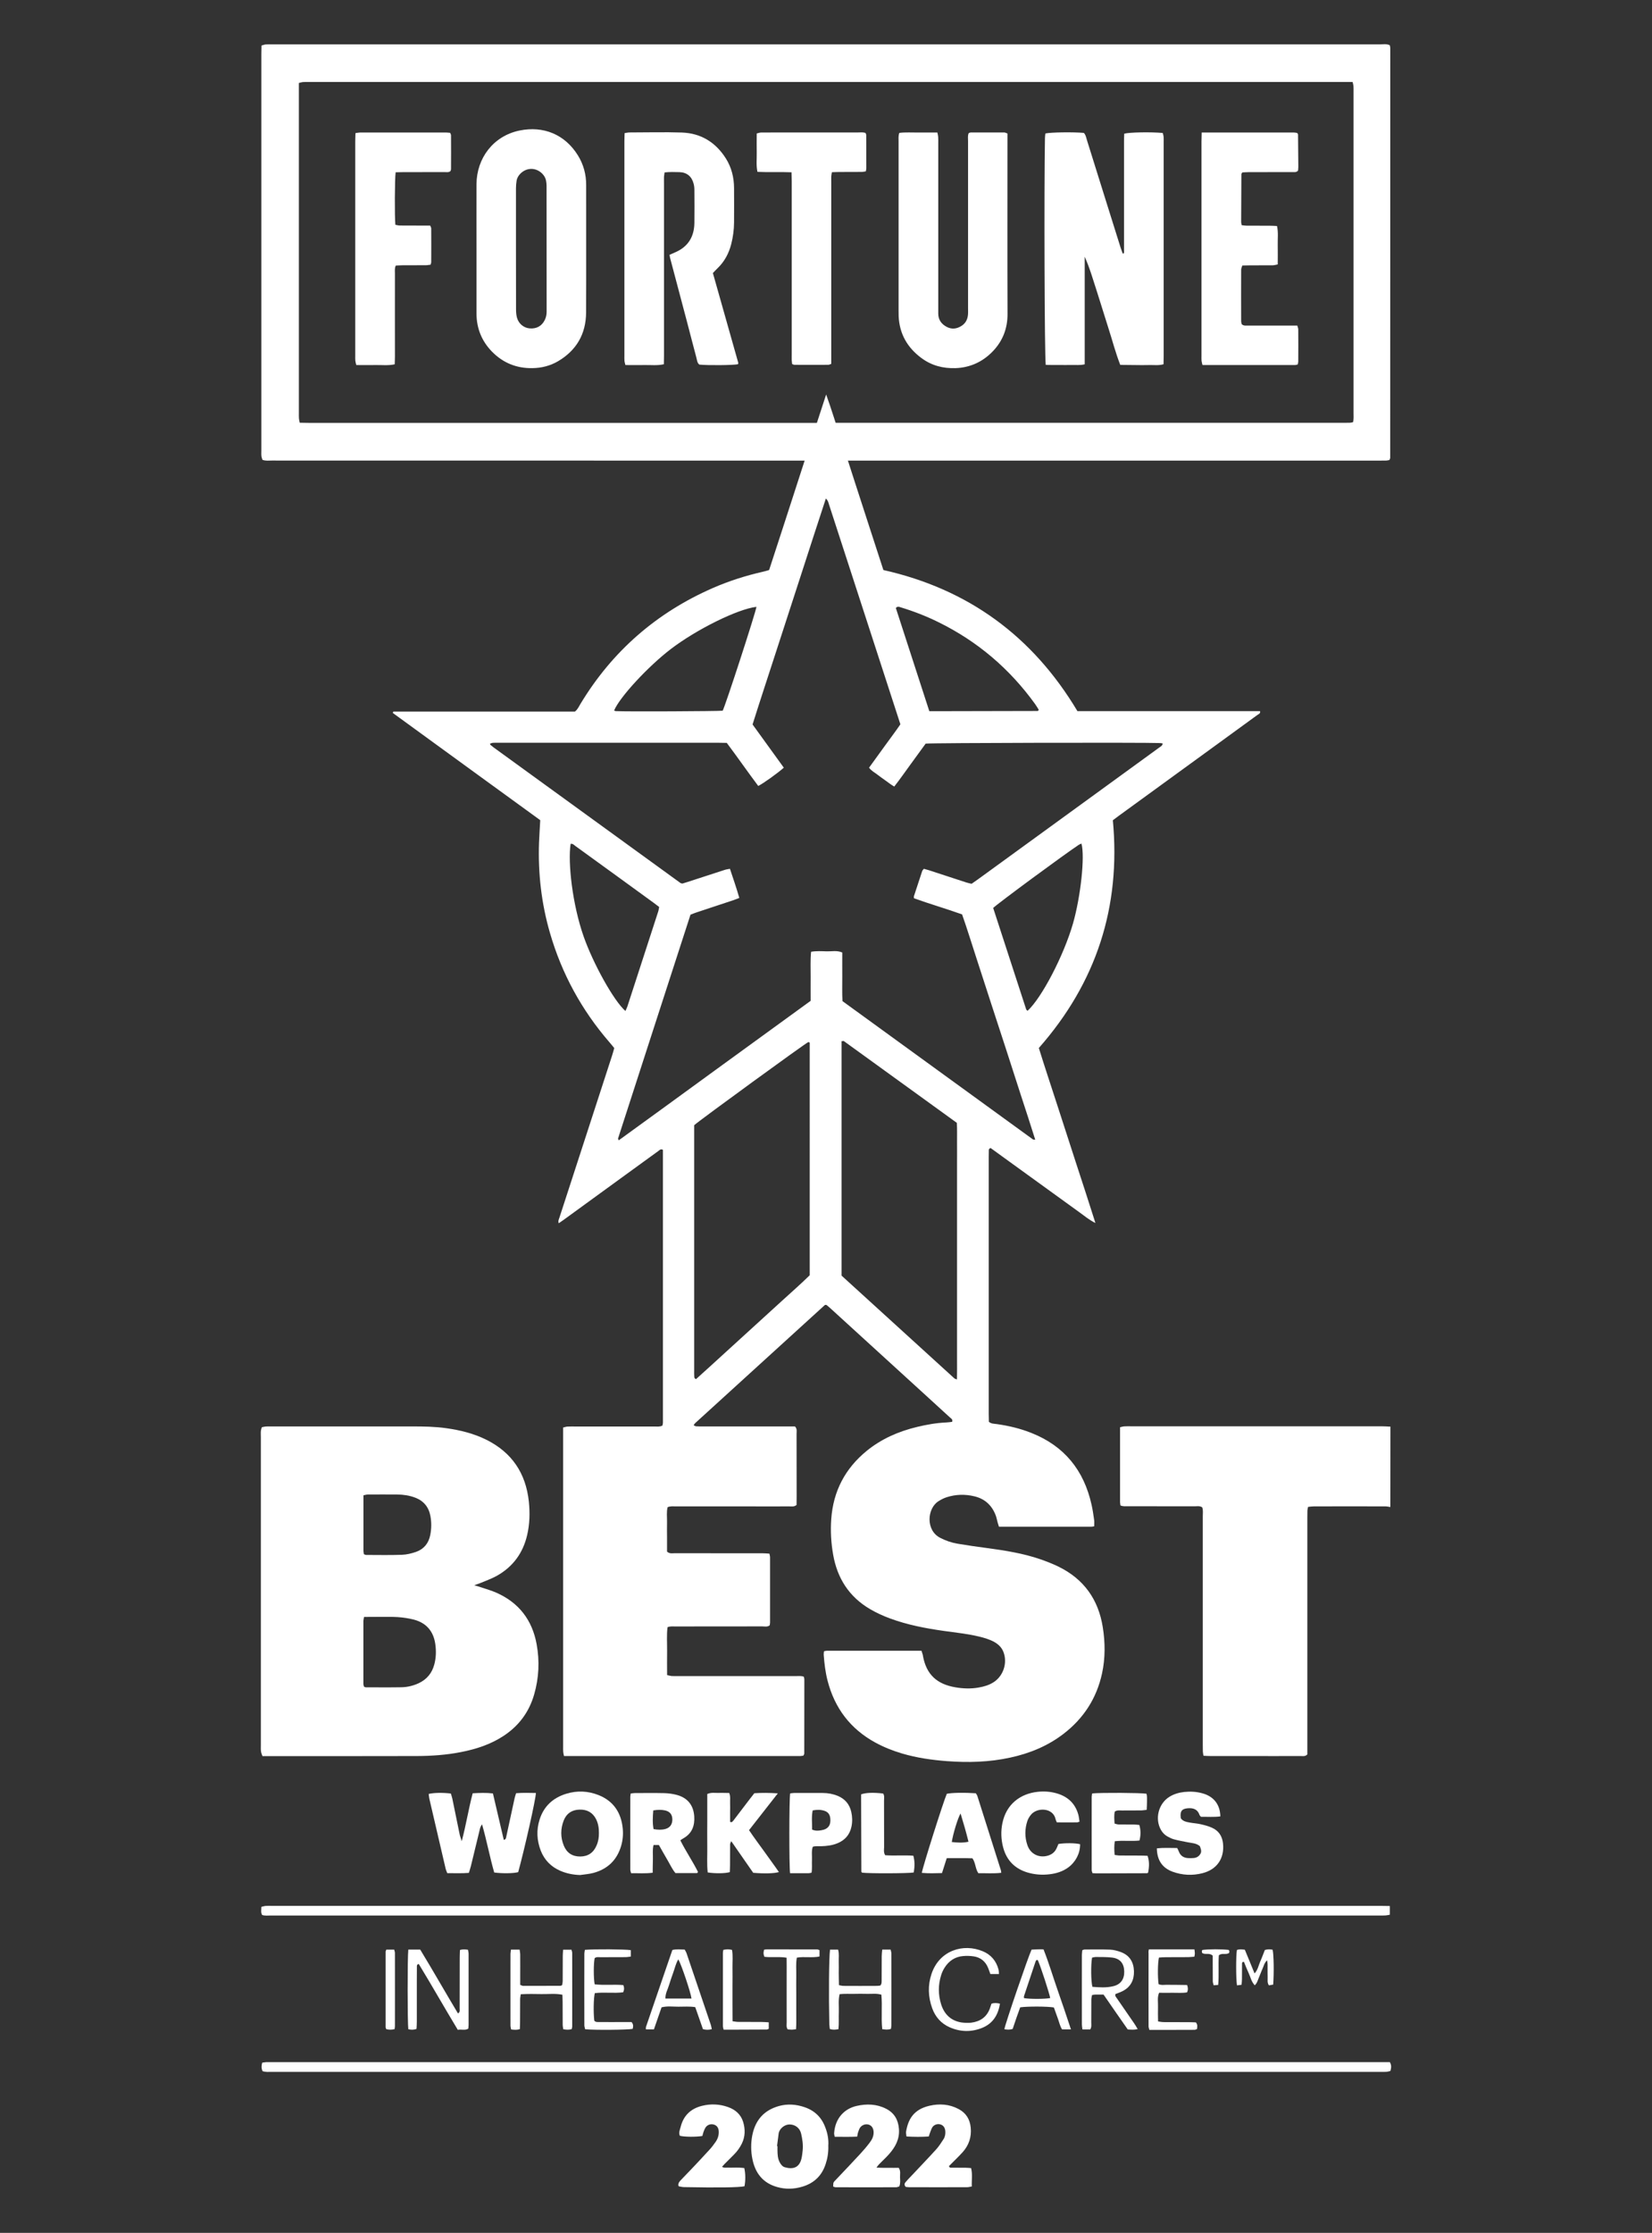 <?xml version="1.0" encoding="utf-8"?>
<!-- Generator: Adobe Illustrator 26.5.0, SVG Export Plug-In . SVG Version: 6.00 Build 0)  -->
<svg version="1.1" id="Layer_1" xmlns="http://www.w3.org/2000/svg" xmlns:xlink="http://www.w3.org/1999/xlink" x="0px" y="0px"
	 viewBox="0 0 229.44 310" style="enable-background:new 0 0 229.44 310;" xml:space="preserve">
<rect x="0" y="0" width="229.44" height="310" fill="#333333" stroke="none"/>
<style type="text/css">
	.st0{fill:#FFFFFF;}
</style>
<g>
	<g>
		<path class="st0" d="M193.1,209.23c-0.22-0.03-0.45-0.09-0.67-0.09c-3.32-0.01-6.65-0.01-9.97,0c-0.25,0-0.51,0.04-0.79,0.07
			c-0.04,0.2-0.08,0.35-0.09,0.51c-0.01,0.33-0.01,0.65-0.01,0.98c0,10.59,0,21.18,0,31.77c0,0.39,0,0.78,0,1.11
			c-0.3,0.3-0.61,0.22-0.89,0.22c-2.54,0.01-5.08,0-7.62,0c-1.63,0-3.26,0-4.89,0c-0.32,0-0.64-0.02-1.02-0.04
			c-0.04-0.22-0.08-0.4-0.09-0.59c-0.01-0.33-0.01-0.65-0.01-0.98c0-10.56,0-21.12,0-31.68c0-0.42,0.07-0.84-0.08-1.24
			c-0.35-0.23-0.72-0.14-1.07-0.14c-3.06-0.01-6.13,0-9.19-0.01c-0.35,0-0.72,0.05-1.09-0.11c-0.02-0.15-0.06-0.31-0.06-0.46
			c0-3.45,0-6.9,0-10.4c0.23-0.05,0.41-0.11,0.6-0.12c0.29-0.02,0.59-0.01,0.88-0.01c11.6,0,23.2,0,34.8,0
			c0.42,0,0.84,0.03,1.27,0.05C193.1,201.8,193.1,205.51,193.1,209.23z"/>
		<path class="st0" d="M149.64,98.73c8.48,0,16.91,0,25.36,0c0.08,0.35-0.2,0.41-0.35,0.52c-1.73,1.27-3.48,2.53-5.22,3.8
			c-4.69,3.41-9.38,6.82-14.07,10.23c-0.26,0.19-0.52,0.39-0.8,0.6c1.13,12.01-2.28,22.54-10.28,31.62
			c0.84,2.71,1.74,5.39,2.61,8.08c0.86,2.66,1.73,5.33,2.59,7.99c0.87,2.68,1.76,5.36,2.66,8.23c-0.94-0.47-1.57-1.03-2.25-1.51
			c-0.69-0.49-1.37-0.99-2.06-1.49c-0.69-0.5-1.37-0.99-2.06-1.49s-1.37-0.99-2.06-1.49c-0.69-0.5-1.37-1-2.06-1.49
			c-0.69-0.5-1.37-1-2.06-1.49c-0.68-0.49-1.36-0.99-2-1.45c-0.3,0.09-0.26,0.27-0.26,0.42c-0.01,0.26-0.01,0.52-0.01,0.78
			c0,11.9,0,23.79,0,35.69c0,0.39,0.01,0.78,0.02,1.12c0.36,0.29,0.73,0.26,1.08,0.31c1.65,0.23,3.26,0.61,4.82,1.23
			c4.58,1.81,7.3,5.19,8.36,9.96c0.16,0.7,0.26,1.41,0.36,2.12c0.04,0.28,0.01,0.57,0.01,0.88c-0.15,0.03-0.27,0.06-0.4,0.06
			c-4.27,0-8.53,0-12.83,0c-0.07-0.22-0.13-0.4-0.18-0.58c-0.09-0.31-0.14-0.64-0.25-0.94c-0.52-1.42-1.51-2.35-2.98-2.7
			c-1.29-0.31-2.59-0.28-3.86,0.13c-0.4,0.13-0.78,0.33-1.13,0.55c-1.59,1.01-1.8,4.05,0.25,5.09c0.76,0.39,1.56,0.67,2.4,0.81
			c1.35,0.23,2.7,0.42,4.06,0.6c2.52,0.34,5.03,0.73,7.44,1.56c0.86,0.3,1.71,0.63,2.53,1.03c3.51,1.72,5.53,4.55,6.14,8.4
			c0.34,2.14,0.36,4.28-0.1,6.41c-0.75,3.46-2.55,6.24-5.34,8.39c-2.21,1.7-4.73,2.73-7.43,3.31c-2.89,0.63-5.81,0.71-8.75,0.49
			c-2.12-0.16-4.21-0.46-6.25-1.06c-1.28-0.38-2.52-0.87-3.7-1.51c-3.49-1.9-5.68-4.8-6.66-8.63c-0.3-1.17-0.44-2.37-0.53-3.57
			c-0.01-0.15,0.02-0.31,0.04-0.49c0.17-0.03,0.29-0.07,0.41-0.07c4.37,0,8.73,0,13.13,0c0.07,0.21,0.13,0.39,0.18,0.56
			c0.02,0.06,0.02,0.13,0.03,0.19c0.48,2.59,1.97,3.9,4.51,4.33c1.06,0.18,2.14,0.22,3.21,0.03c0.75-0.13,1.46-0.33,2.1-0.75
			c1.37-0.89,1.94-2.71,1.34-4.22c-0.24-0.6-0.68-1.02-1.23-1.34c-0.66-0.37-1.38-0.58-2.11-0.76c-1.62-0.39-3.27-0.56-4.92-0.79
			c-2.55-0.36-5.07-0.84-7.5-1.74c-0.95-0.35-1.86-0.77-2.74-1.28c-2.92-1.71-4.57-4.29-5.14-7.58c-0.29-1.64-0.38-3.3-0.26-4.96
			c0.28-3.85,1.93-6.99,4.91-9.43c2.06-1.68,4.43-2.71,7-3.33c1.33-0.32,2.68-0.56,4.05-0.62c0.29-0.01,0.57-0.06,0.83-0.09
			c0.11-0.36-0.15-0.46-0.3-0.6c-1.05-0.97-2.11-1.94-3.17-2.9c-4.45-4.06-8.91-8.13-13.36-12.19c-0.21-0.2-0.44-0.38-0.62-0.53
			c-0.09-0.01-0.13-0.02-0.16-0.02c-0.03,0.01-0.06,0.02-0.09,0.04c-6,5.46-12,10.92-18,16.39c-0.07,0.06-0.11,0.15-0.21,0.28
			c0.13,0.06,0.23,0.14,0.34,0.15c0.29,0.02,0.59,0.02,0.88,0.02c3.91,0,7.82,0,11.73,0c0.39,0,0.78,0,1.13,0
			c0.34,0.36,0.21,0.73,0.22,1.08c0.01,2.87,0.01,5.74,0.01,8.6c0,0.42-0.01,0.84-0.01,1.22c-0.34,0.28-0.68,0.2-0.99,0.2
			c-1.99,0.01-3.98,0-5.96,0c-3.29,0-6.58,0-9.87,0c-0.35,0-0.71-0.05-1.09,0.11c-0.17,0.67-0.07,1.35-0.08,2.03
			c-0.02,0.72,0,1.43,0,2.15c0,0.68,0,1.36,0,1.99c0.37,0.33,0.75,0.22,1.09,0.22c3.06,0.01,6.13,0.01,9.19,0.01
			c1.01,0,2.02,0,3.03,0c0.29,0,0.57,0.03,0.91,0.05c0.03,0.19,0.09,0.34,0.09,0.49c0,3.03,0,6.06,0,9.09
			c0,0.13-0.04,0.26-0.06,0.38c-0.33,0.25-0.71,0.14-1.05,0.14c-4.01,0.01-8.02,0-12.03,0.01c-0.35,0-0.71-0.05-1.1,0.1
			c-0.14,1.1-0.05,2.2-0.06,3.3c-0.02,1.11,0,2.21,0,3.35c0.24,0.05,0.42,0.11,0.6,0.13c0.29,0.02,0.59,0.01,0.88,0.01
			c5.48,0,10.95,0,16.43,0c0.35,0,0.71-0.05,1.07,0.08c0.03,0.14,0.08,0.26,0.08,0.39c0,3.42,0,6.84-0.01,10.27
			c0,0.09-0.07,0.18-0.12,0.3c-0.15,0.02-0.3,0.06-0.46,0.06c-10.91,0-21.83,0-32.79,0c-0.05-0.24-0.1-0.42-0.11-0.6
			c-0.02-0.23-0.01-0.46-0.01-0.68c0-14.37,0-28.75,0-43.12c0-0.39,0-0.77,0-1.21c0.23-0.05,0.41-0.12,0.59-0.13
			c0.36-0.02,0.72-0.01,1.08-0.01c3.68,0,7.37,0,11.05,0c0.35,0,0.71,0.06,1.07-0.13c0.02-0.13,0.07-0.26,0.07-0.38
			c0-12.64,0-25.29,0-37.9c-0.32-0.18-0.48,0.05-0.65,0.17c-1.53,1.1-3.06,2.22-4.59,3.33c-2.85,2.07-5.69,4.14-8.54,6.21
			c-0.21,0.15-0.42,0.29-0.69,0.48c-0.12-0.32,0.02-0.55,0.09-0.77c0.92-2.85,1.85-5.7,2.78-8.55c1.51-4.65,3.02-9.29,4.53-13.94
			c0.11-0.34,0.2-0.68,0.31-1.06c-0.23-0.28-0.45-0.56-0.68-0.82c-3.85-4.45-6.61-9.5-8.25-15.16c-1.19-4.1-1.67-8.29-1.52-12.56
			c0.04-1.01,0.11-2.01,0.17-3.1c-3.39-2.47-6.82-4.96-10.24-7.44c-3.42-2.49-6.84-4.97-10.24-7.45c0.04-0.1,0.04-0.14,0.06-0.16
			c0.02-0.02,0.05-0.03,0.08-0.03c8.41,0,16.81,0,25.16,0c0.41-0.33,0.56-0.74,0.78-1.09C85.04,90.41,91.18,85.06,99,81.64
			c2.24-0.98,4.57-1.72,6.95-2.26c0.28-0.06,0.56-0.15,0.87-0.24c1.32-4.04,2.63-8.06,3.93-12.09c1.3-4.02,2.6-8.04,3.99-12.28
			c0.8,2.22,1.4,4.24,2.06,6.23c0.67,2.01,1.31,4.03,1.96,6.04c0.65,2.01,1.31,4.03,1.96,6.04c0.65,2.01,1.31,4.02,1.97,6.06
			C134.48,81.79,143.42,88.32,149.64,98.73z M108.86,106.58c-0.85,0.76-2.8,2.16-3.55,2.54c-1.47-1.96-2.88-3.99-4.37-5.98
			c-0.42-0.01-0.81-0.02-1.2-0.02c-10.17,0-20.33,0-30.5,0c-0.26,0-0.52-0.01-0.78,0.01c-0.14,0.01-0.27,0.08-0.41,0.12
			c0.04,0.1,0.04,0.14,0.06,0.16c0.15,0.12,0.3,0.25,0.46,0.37c8.65,6.28,17.3,12.55,25.95,18.82c0.02,0.02,0.06,0.02,0.09,0.03
			c0.03,0.01,0.06,0.01,0.16,0.04c0.19-0.06,0.44-0.13,0.69-0.21c1.73-0.56,3.46-1.13,5.2-1.69c0.21-0.07,0.43-0.09,0.72-0.15
			c0.45,1.36,0.91,2.67,1.3,4.04c-0.3,0.11-0.53,0.22-0.77,0.3c-1.73,0.57-3.46,1.14-5.19,1.72c-0.27,0.09-0.54,0.2-0.82,0.31
			c-3.36,10.38-6.72,20.72-10.06,31.07c-0.01,0.05,0.04,0.11,0.09,0.26c4.45-3.22,8.87-6.44,13.29-9.66
			c4.45-3.24,8.9-6.47,13.37-9.71c0-1.15-0.01-2.26,0-3.36c0.01-1.13-0.06-2.27,0.06-3.45c0.74-0.13,1.46-0.08,2.17-0.06
			c0.7,0.02,1.42-0.16,2.16,0.16c0,1.12-0.01,2.22,0,3.33c0.01,1.14-0.04,2.27,0.03,3.42c8.83,6.42,17.64,12.81,26.45,19.2
			c0.04,0.03,0.12,0.02,0.32,0.04c-0.66-2.12-1.34-4.17-2.01-6.23c-0.68-2.11-1.36-4.21-2.04-6.32c-0.67-2.08-1.35-4.15-2.03-6.22
			c-0.68-2.11-1.36-4.21-2.05-6.32c-0.68-2.07-1.31-4.15-2.03-6.19c-2.26-0.81-4.51-1.45-6.68-2.24c-0.01-0.13-0.03-0.2-0.02-0.25
			c0.38-1.18,0.77-2.35,1.16-3.53c0.04-0.11,0.15-0.2,0.23-0.31c0.24,0.07,0.46,0.12,0.68,0.19c1.73,0.56,3.46,1.13,5.2,1.7
			c0.24,0.08,0.5,0.13,0.75,0.19c0.32-0.22,0.61-0.42,0.9-0.63c6.54-4.75,13.07-9.5,19.61-14.25c1.85-1.34,3.69-2.68,5.53-4.02
			c0.19-0.14,0.45-0.24,0.51-0.58c-0.15-0.03-0.27-0.06-0.39-0.06c-2.27-0.09-31.64-0.03-32.54,0.08c-0.69,0.94-1.41,1.94-2.14,2.94
			c-0.73,1-1.43,2.01-2.22,3.02c-0.48-0.27-0.85-0.58-1.25-0.86c-0.37-0.27-0.75-0.52-1.11-0.81c-0.37-0.29-0.82-0.5-1.14-0.95
			c0.75-1.04,1.48-2.03,2.2-3.04c0.72-1,1.47-1.98,2.15-2.98c-0.11-0.34-0.2-0.62-0.29-0.9c-2.2-6.78-4.4-13.57-6.61-20.35
			c-1.01-3.1-2.02-6.19-3.02-9.29c-0.08-0.25-0.12-0.53-0.43-0.81c-1.17,3.56-2.29,7.02-3.41,10.48c-1.14,3.5-2.28,7-3.41,10.5
			c-1.12,3.47-2.27,6.92-3.36,10.39C105.96,102.58,107.39,104.55,108.86,106.58z M116.88,144.55c0,10.86,0,21.68,0,32.55
			c5.21,4.75,10.43,9.5,15.66,14.26c0.06,0.06,0.16,0.07,0.37,0.16c0.02-0.97,0.01-1.87,0.01-2.77c0-0.91,0-1.82,0-2.74
			s0-1.82,0-2.74s0-1.82,0-2.74s0-1.82,0-2.74s0-1.82,0-2.74s0-1.82,0-2.74s0-1.82,0-2.74s0-1.82,0-2.74s0-1.82,0-2.74
			c0-0.91,0-1.82,0-2.74s0.01-1.82,0-2.74c-0.01-0.91,0.03-1.82-0.03-2.72c-5.27-3.81-10.49-7.59-15.72-11.37
			C117.13,144.53,117.05,144.55,116.88,144.55z M112.46,144.76c-0.08-0.04-0.15-0.1-0.2-0.08c-0.41,0.16-15.2,10.93-15.85,11.54
			c0,0.29,0,0.64,0,1c0,11.04,0,22.09,0,33.13c0,0.23-0.01,0.46,0.01,0.68c0.01,0.15-0.03,0.33,0.25,0.44
			c1.3-1.16,2.61-2.37,3.93-3.57c1.33-1.21,2.65-2.41,3.97-3.62c1.32-1.21,2.65-2.41,3.97-3.62c1.32-1.21,2.67-2.38,3.92-3.61
			C112.46,166.24,112.46,155.5,112.46,144.76z M129.07,98.74c0.46,0,0.81,0,1.17,0c4.62-0.01,9.24-0.02,13.86-0.03
			c0.03,0,0.07-0.01,0.09-0.03c0.02-0.02,0.03-0.06,0.07-0.16c-0.15-0.23-0.31-0.5-0.49-0.76c-3.53-4.9-7.99-8.7-13.41-11.37
			c-1.7-0.84-3.45-1.52-5.26-2.07c-0.21-0.06-0.43-0.19-0.68,0.09C125.95,89.13,127.5,93.89,129.07,98.74z M86.86,140.36
			c0.09-0.21,0.2-0.4,0.27-0.61c1.43-4.39,2.86-8.78,4.28-13.18c0.07-0.21,0.09-0.43,0.14-0.65c-0.29-0.22-0.55-0.42-0.81-0.61
			c-1.68-1.23-3.37-2.45-5.05-3.67c-1.92-1.4-3.84-2.79-5.77-4.18c-0.2-0.14-0.37-0.37-0.67-0.3c-0.4,2.61,0.25,8.42,1.81,12.86
			C82.38,133.77,85.22,138.92,86.86,140.36z M105.06,84.25c-2.6,0.3-8.3,3.12-11.88,5.85c-3.17,2.42-7.14,6.71-7.89,8.55
			c0.09,0.03,0.17,0.08,0.25,0.08c1.32,0.08,14.18,0.02,14.83-0.06C100.74,98,104.91,85.19,105.06,84.25z M142.71,140.34
			c1.98-1.81,5.03-7.68,6.31-12.11c1.07-3.73,1.68-9.33,1.18-11.11c-0.12,0.05-0.24,0.09-0.34,0.15
			c-1.93,1.27-11.32,8.18-11.92,8.79c1.52,4.67,3.05,9.37,4.58,14.07C142.55,140.21,142.65,140.27,142.71,140.34z"/>
		<path class="st0" d="M65.86,220.09c0.41,0.12,0.69,0.19,0.96,0.29c0.71,0.24,1.43,0.44,2.11,0.74c3.13,1.38,4.99,3.8,5.6,7.15
			c0.43,2.34,0.32,4.68-0.34,6.97c-0.7,2.45-2.13,4.37-4.26,5.77c-1.8,1.18-3.8,1.83-5.9,2.24c-2.02,0.4-4.07,0.54-6.12,0.55
			c-6.84,0.02-13.69,0.01-20.53,0.01c-0.29,0-0.58,0-0.93,0c-0.08-0.24-0.18-0.44-0.2-0.65c-0.04-0.29-0.02-0.59-0.02-0.88
			c0-14.24,0-28.48,0-42.73c0-0.45-0.07-0.91,0.14-1.4c0.17-0.03,0.36-0.09,0.54-0.1c0.23-0.02,0.46-0.01,0.68-0.01
			c6.55,0,13.1,0,19.65,0c1.6,0,3.19,0.02,4.78,0.25c1.91,0.27,3.77,0.73,5.51,1.59c3.56,1.77,5.5,4.65,5.92,8.6
			c0.16,1.57,0.12,3.13-0.24,4.66c-0.58,2.48-1.97,4.38-4.19,5.63c-0.73,0.41-1.54,0.69-2.32,1.02
			C66.47,219.88,66.23,219.96,65.86,220.09z M50.56,224.49c-0.04,0.27-0.09,0.43-0.09,0.59c0,2.9,0,5.79,0,8.69
			c0,0.15,0.06,0.3,0.09,0.41c0.13,0.04,0.19,0.08,0.25,0.08c1.66,0,3.32,0.02,4.98-0.01c0.81-0.02,1.61-0.21,2.36-0.56
			c1.13-0.53,1.85-1.4,2.17-2.61c0.25-0.93,0.27-1.87,0.14-2.81c-0.25-1.8-1.26-2.97-3.02-3.42c-0.72-0.18-1.47-0.29-2.21-0.34
			c-0.94-0.06-1.89-0.02-2.83-0.03C51.82,224.49,51.24,224.49,50.56,224.49z M50.54,215.78c0.13,0.04,0.22,0.1,0.3,0.1
			c1.66,0,3.32,0.04,4.97-0.02c0.67-0.02,1.36-0.19,1.99-0.41c1.09-0.39,1.74-1.21,1.96-2.35c0.17-0.87,0.18-1.74,0.02-2.61
			c-0.23-1.26-0.94-2.12-2.13-2.57c-0.8-0.3-1.63-0.42-2.48-0.43c-1.36-0.01-2.73-0.01-4.09,0c-0.18,0-0.36,0.07-0.6,0.11
			c0,2.6,0,5.17,0,7.73C50.48,215.47,50.52,215.62,50.54,215.78z"/>
		<path class="st0" d="M65.12,260.02c-1.01,0.09-1.98,0.03-3,0.04c-0.08-0.22-0.18-0.42-0.23-0.63c-0.76-3.23-1.51-6.47-2.26-9.7
			c-0.05-0.22-0.06-0.45-0.09-0.67c0.69-0.17,1.9-0.19,3.07-0.06c0.07,0.22,0.16,0.46,0.21,0.7c0.34,1.66,0.68,3.32,1.02,4.98
			c0.05,0.25,0.15,0.48,0.29,0.94c0.62-2.34,0.95-4.51,1.52-6.65c0.95-0.05,1.85-0.09,2.81,0.02c0.51,2.17,1.01,4.31,1.51,6.45
			c0.32-0.06,0.31-0.28,0.35-0.47c0.39-1.78,0.77-3.56,1.16-5.35c0.05-0.22,0.13-0.43,0.2-0.66c0.94-0.08,1.84-0.04,2.75-0.03
			c-0.02,0.86-1.57,7.76-2.46,10.99c-0.64,0.18-2.21,0.2-3.33,0.05c-0.62-2.16-1.03-4.39-1.69-6.69c-0.25,0.33-0.29,0.6-0.35,0.86
			c-0.4,1.64-0.8,3.29-1.2,4.94C65.32,259.39,65.22,259.69,65.12,260.02z"/>
		<path class="st0" d="M80.57,260.32c-0.97-0.03-1.88-0.21-2.76-0.59c-1.29-0.56-2.2-1.5-2.71-2.8c-0.54-1.41-0.62-2.86-0.16-4.3
			c0.58-1.85,1.85-3.02,3.69-3.59c1.51-0.47,3.03-0.4,4.5,0.18c2.08,0.83,3.14,2.44,3.36,4.63c0.08,0.82,0.01,1.63-0.22,2.42
			c-0.58,1.98-1.89,3.23-3.86,3.76C81.81,260.19,81.18,260.23,80.57,260.32z M83.18,254.49c0.01-0.66-0.09-1.3-0.38-1.9
			c-0.47-0.94-1.25-1.38-2.3-1.35c-1.06,0.02-1.81,0.52-2.2,1.49c-0.46,1.17-0.47,2.36,0.01,3.52c0.41,1,1.19,1.51,2.29,1.5
			c1.07-0.01,1.84-0.53,2.26-1.55C83.1,255.66,83.19,255.08,83.18,254.49z"/>
		<path class="st0" d="M94.49,255.5c0.76,1.53,1.72,2.92,2.45,4.39c-0.05,0.08-0.06,0.11-0.08,0.13c-0.02,0.02-0.06,0.03-0.09,0.03
			c-0.98,0-1.95,0-2.96,0c-0.48-0.57-0.78-1.27-1.16-1.9c-0.38-0.64-0.74-1.3-1.14-2c-0.24,0-0.48,0-0.74,0
			c-0.17,0.67-0.07,1.33-0.09,1.97c-0.02,0.61-0.02,1.22-0.03,1.88c-1.03,0.14-2,0.05-3,0.07c-0.04-0.19-0.11-0.34-0.11-0.49
			c-0.01-3.39,0-6.78,0-10.16c0-0.12,0.04-0.25,0.06-0.42c0.21-0.02,0.4-0.06,0.58-0.06c1.37,0,2.74-0.02,4.1,0.01
			c0.58,0.02,1.17,0.1,1.73,0.25c1.49,0.41,2.3,1.42,2.41,2.96c0.09,1.3-0.3,2.38-1.5,3.06C94.8,255.28,94.67,255.38,94.49,255.5z
			 M90.73,251.35c-0.07,0.91-0.12,1.74,0.04,2.59c0.59,0.11,1.13,0.13,1.67-0.02c0.63-0.19,0.94-0.64,0.94-1.32
			c-0.01-0.68-0.33-1.09-1.01-1.25C91.86,251.24,91.34,251.25,90.73,251.35z"/>
		<path class="st0" d="M108.03,248.98c-1.41,1.8-2.69,3.43-4,5.11c0.69,1.03,1.41,1.99,2.11,2.96c0.67,0.95,1.37,1.88,2.04,2.86
			c-0.68,0.2-2.05,0.23-3.57,0.1c-0.98-1.41-1.97-2.84-3.05-4.39c-0.09,0.22-0.16,0.32-0.16,0.42c-0.01,0.98-0.01,1.95-0.01,2.93
			c0,0.32-0.02,0.64-0.03,0.95c-0.71,0.19-2.03,0.2-3.07,0.04c-0.13-1.18-0.04-2.38-0.06-3.57c-0.02-1.24,0-2.48,0-3.71
			c0-1.2,0-2.4,0-3.61c0.55-0.25,1.08-0.13,1.59-0.15c0.48-0.02,0.96,0.01,1.46,0.01c0.2,0.5,0.1,0.96,0.12,1.4
			c0.02,0.42,0,0.85,0,1.27c0,0.45,0,0.91,0,1.34c0.25,0.11,0.34-0.04,0.44-0.16c0.77-1.01,1.54-2.02,2.31-3.03
			c0.2-0.26,0.4-0.51,0.62-0.79C105.78,248.9,106.81,248.9,108.03,248.98z"/>
		<path class="st0" d="M146.78,253.01c-0.08-0.18-0.14-0.3-0.17-0.42c-0.32-1.63-2.58-1.71-3.44-0.62c-0.2,0.25-0.38,0.54-0.48,0.84
			c-0.37,1.11-0.38,2.25,0,3.36c0.41,1.22,1.59,1.81,2.81,1.47c0.57-0.16,0.99-0.48,1.24-1.02c0.1-0.21,0.18-0.42,0.26-0.61
			c0.93-0.15,2.3-0.14,3.01,0.03c0.02,1.26-0.61,2.47-1.66,3.24c-0.76,0.55-1.63,0.82-2.54,0.93c-1.04,0.13-2.08,0.06-3.1-0.24
			c-1.76-0.53-2.9-1.68-3.38-3.46c-0.3-1.12-0.34-2.27-0.11-3.39c0.54-2.66,2.51-4.09,4.88-4.35c0.88-0.1,1.76-0.04,2.62,0.2
			c1.56,0.44,2.62,1.4,3.05,2.99c0.08,0.31,0.11,0.63,0.16,0.95c-0.16,0.05-0.25,0.1-0.34,0.1
			C148.68,253.02,147.77,253.01,146.78,253.01z"/>
		<path class="st0" d="M131.49,257.98c-0.23,0.73-0.43,1.37-0.66,2.07c-0.94,0.02-1.87,0.06-2.8-0.03
			c0.09-0.74,3.01-9.95,3.47-10.98c0.72-0.15,2.41-0.18,4.03-0.07c0.06,0.1,0.16,0.23,0.21,0.37c1.09,3.44,2.18,6.88,3.27,10.32
			c0.03,0.09,0.03,0.19,0.05,0.35c-1.07,0.13-2.13,0.04-3.18,0.06c-0.43-0.63-0.37-1.42-0.82-2.07
			C133.94,257.96,132.77,257.98,131.49,257.98z M133.41,251.78c-0.37,0.58-1.06,2.86-1.22,3.96c0.76,0.08,1.5,0.14,2.32-0.04
			C134.18,254.35,133.81,253.09,133.41,251.78z"/>
		<path class="st0" d="M160.67,256.62c0.95-0.11,1.86-0.05,2.82-0.05c0.08,0.16,0.18,0.32,0.24,0.5c0.23,0.59,0.67,0.86,1.27,0.9
			c0.26,0.02,0.52,0.01,0.78-0.01c0.38-0.03,0.69-0.2,0.9-0.52c0.2-0.29,0.19-0.54-0.03-1.12c-0.48-0.43-1.11-0.43-1.71-0.55
			c-0.64-0.13-1.28-0.24-1.9-0.41c-0.31-0.08-0.6-0.24-0.89-0.39c-0.38-0.21-0.67-0.51-0.89-0.88c-0.91-1.57-0.37-3.69,1.17-4.64
			c0.62-0.38,1.31-0.58,2.03-0.66c0.85-0.09,1.69-0.05,2.52,0.18c1.58,0.42,2.48,1.56,2.51,3.21c-0.9,0.12-1.8,0.04-2.69,0.06
			c-0.09-0.11-0.17-0.17-0.2-0.26c-0.27-0.79-0.87-0.99-1.62-0.93c-0.86,0.07-1.12,0.44-0.98,1.39c0.3,0.44,0.8,0.51,1.27,0.6
			c0.48,0.09,0.97,0.11,1.45,0.22c0.54,0.12,1.08,0.26,1.58,0.48c0.94,0.41,1.45,1.16,1.56,2.19c0.22,2.08-0.84,3.63-2.87,4.14
			c-1.39,0.35-2.78,0.28-4.13-0.21C161.42,259.33,160.7,258.26,160.67,256.62z"/>
		<path class="st0" d="M151.69,248.99c1.25-0.12,6.75-0.09,7.54,0.04c0.11,0.36,0.06,0.75,0.07,1.13c0,0.35-0.02,0.7-0.04,1.11
			c-0.27,0.03-0.49,0.07-0.71,0.08c-0.91,0.01-1.82,0-2.74,0.01c-0.32,0-0.65-0.07-0.98,0.15c-0.12,0.53-0.07,1.07-0.03,1.67
			c0.19,0.04,0.37,0.12,0.55,0.12c0.72,0.01,1.43,0,2.15,0.01c0.25,0,0.51,0.04,0.74,0.06c0.21,0.77,0.21,1.38,0.02,2.16
			c-1.11,0.13-2.25-0.04-3.43,0.1c-0.1,0.64-0.08,1.24-0.02,1.9c0.26,0.03,0.48,0.08,0.7,0.08c0.98,0.01,1.96,0,2.93,0.01
			c0.32,0,0.64,0.02,0.94,0.03c0.24,0.67,0.26,1.41,0.08,2.33c-0.02,0.02-0.05,0.04-0.07,0.06c-0.03,0.01-0.06,0.03-0.09,0.03
			c-2.35,0.01-4.69,0.02-7.04,0.02c-0.16,0-0.32-0.02-0.53-0.03c-0.04-0.15-0.11-0.3-0.11-0.45c-0.01-3.39,0-6.78,0-10.17
			C151.63,249.29,151.67,249.17,151.69,248.99z"/>
		<path class="st0" d="M109.73,260.07c-0.14-1.07-0.13-10.25,0.01-11.08c0.17-0.02,0.35-0.06,0.54-0.06c1.33,0,2.67,0,4,0
			c0.72,0,1.42,0.13,2.09,0.41c1,0.42,1.62,1.16,1.86,2.22c0.15,0.68,0.17,1.35,0.03,2.03c-0.24,1.15-0.93,1.92-2,2.34
			c-0.7,0.28-1.45,0.37-2.2,0.39c-0.39,0.01-0.78-0.05-1.18,0.08c-0.2,0.61-0.08,1.23-0.11,1.84c-0.03,0.58,0.05,1.16-0.06,1.76
			c-0.16,0.03-0.29,0.07-0.41,0.07C111.46,260.07,110.62,260.07,109.73,260.07z M112.79,254.01c0.48,0.21,0.87,0.16,1.25,0.1
			c0.98-0.15,1.39-0.71,1.27-1.7c-0.06-0.5-0.31-0.84-0.79-1c-0.53-0.18-1.07-0.17-1.65-0.06
			C112.69,252.24,112.8,253.1,112.79,254.01z"/>
		<path class="st0" d="M122.94,257.57c1.28,0.1,2.61-0.03,3.91,0.07c0.2,0.75,0.21,1.46,0.05,2.33c-0.77,0.13-6.24,0.15-7.17,0.02
			c-0.03-0.02-0.05-0.04-0.07-0.07c-0.02-0.03-0.03-0.06-0.03-0.09c-0.01-3.29-0.02-6.57-0.03-9.86c0-0.29,0-0.58,0-0.85
			c0.63-0.24,1.68-0.27,3.05-0.12c0.22,0.3,0.13,0.67,0.13,1.01c0.01,2.15,0,4.3,0.01,6.45C122.78,256.8,122.7,257.17,122.94,257.57
			z"/>
		<path class="st0" d="M56.71,270.67c0.56,0,1.08,0,1.65,0c1.78,2.92,3.47,5.91,5.25,8.87c0.33-0.23,0.23-0.47,0.23-0.68
			c0.01-2.35,0-4.69,0.01-7.04c0-0.35,0.02-0.71,0.03-1.09c0.38-0.12,0.72-0.1,1.12-0.03c0.03,0.21,0.08,0.39,0.08,0.58
			c0,3.29,0,6.58,0,9.87c0,0.16-0.03,0.32-0.04,0.5c-0.46,0.28-0.95,0.06-1.46,0.16c-1.85-3.06-3.59-6.14-5.42-9.14
			c-0.29,0.07-0.26,0.25-0.26,0.4c-0.01,0.65-0.01,1.3-0.01,1.95c0,1.89,0,3.78,0,5.67c0,0.32-0.02,0.64-0.04,0.99
			c-0.41,0.16-0.78,0.13-1.14,0.05C56.59,280.91,56.58,271.72,56.71,270.67z"/>
		<path class="st0" d="M153.27,276.92c-0.46,0-0.81,0-1.17,0c-0.13,0-0.25,0.03-0.43,0.06c-0.04,0.23-0.1,0.44-0.1,0.66
			c-0.01,1.04,0,2.09-0.01,3.13c0,0.32,0.07,0.65-0.14,0.99c-0.33,0-0.68,0-1.08,0c-0.03-0.24-0.08-0.46-0.08-0.67
			c-0.01-3.23,0-6.45,0-9.68c0-0.22,0.04-0.44,0.06-0.66c0.15-0.04,0.24-0.09,0.33-0.09c1.17,0,2.35-0.03,3.52,0.02
			c0.51,0.02,1.03,0.16,1.51,0.34c1.21,0.45,1.77,1.39,1.81,2.64c0.04,1.24-0.46,2.22-1.6,2.79c-0.32,0.16-0.65,0.27-0.96,0.39
			c-0.11,0.26,0.06,0.4,0.16,0.55c0.81,1.18,1.63,2.36,2.44,3.54c0.16,0.23,0.3,0.48,0.48,0.78c-0.49,0.12-0.91,0.08-1.38,0.05
			C155.51,280.17,154.41,278.57,153.27,276.92z M151.72,275.84c0.95,0.08,1.92,0.15,2.88-0.08c1.04-0.24,1.57-0.97,1.54-2.07
			c-0.03-1.1-0.58-1.78-1.69-1.91c-0.74-0.09-1.49-0.07-2.24-0.08c-0.18,0-0.37,0.06-0.54,0.09
			C151.49,272.78,151.52,275.12,151.72,275.84z"/>
		<path class="st0" d="M115.28,270.68c0.39,0,0.74,0,1.12,0c0.17,0.57,0.07,1.13,0.09,1.67c0.02,0.52,0,1.04,0,1.56
			c0,0.55,0.02,1.1,0.03,1.7c0.24,0.04,0.42,0.1,0.6,0.1c1.56,0.01,3.13,0.01,4.69,0c0.16,0,0.32-0.03,0.46-0.05
			c0.23-0.27,0.17-0.58,0.18-0.87c0.01-1.08,0-2.15,0.01-3.23c0-0.28,0.04-0.57,0.07-0.89c0.41,0,0.76,0,1.16,0
			c0.04,0.19,0.11,0.37,0.11,0.55c0.01,3.32,0.01,6.65,0,9.97c0,0.16-0.04,0.32-0.06,0.49c-0.4,0.15-0.77,0.1-1.21,0.04
			c-0.17-1.61,0.03-3.2-0.12-4.79c-0.69-0.2-1.34-0.09-1.98-0.11c-0.62-0.02-1.24-0.01-1.86,0c-0.65,0.01-1.29-0.03-1.96,0.04
			c-0.21,0.86-0.08,1.67-0.11,2.48c-0.03,0.77,0.03,1.55-0.05,2.38c-0.42,0.08-0.79,0.11-1.2-0.02c-0.02-0.23-0.06-0.45-0.07-0.67
			C115.09,277.06,115.13,271.68,115.28,270.68z"/>
		<path class="st0" d="M70.96,270.68c0.46,0,0.81,0,1.21,0c0.03,0.25,0.08,0.47,0.08,0.69c0.01,1.07,0,2.15,0,3.22
			c0,0.32,0,0.64,0,0.98c0.17,0.06,0.29,0.14,0.41,0.14c1.72,0,3.45,0,5.17-0.01c0.06,0,0.12-0.04,0.24-0.09
			c0.03-0.18,0.08-0.4,0.08-0.61c0.01-1.14,0-2.28,0.01-3.42c0-0.29,0.03-0.57,0.05-0.89c0.41,0,0.76,0,1.16,0
			c0.03,0.14,0.1,0.29,0.1,0.44c0.01,3.42,0,6.83,0,10.25c0,0.09-0.04,0.19-0.07,0.34c-0.37,0.1-0.74,0.09-1.17,0.01
			c-0.03-0.22-0.08-0.43-0.08-0.65c-0.01-1.04,0-2.08-0.01-3.12c0-0.32-0.02-0.64-0.03-1.02c-0.99-0.2-1.96-0.07-2.92-0.09
			c-0.94-0.02-1.88-0.03-2.86,0.02c-0.04,0.28-0.09,0.49-0.09,0.71c-0.01,1.04,0,2.08-0.01,3.12c0,0.32-0.02,0.64-0.03,1.01
			c-0.4,0.14-0.78,0.1-1.21,0.05c-0.03-0.18-0.09-0.36-0.09-0.55c-0.01-3.32,0-6.64,0-9.96C70.91,271.08,70.94,270.92,70.96,270.68z
			"/>
		<path class="st0" d="M148.74,281.75c-0.48,0-0.83,0-1.23,0c-0.3-0.45-0.4-1-0.59-1.51c-0.19-0.52-0.37-1.04-0.55-1.53
			c-0.79-0.16-3.71-0.17-4.68-0.02c-0.17,0.48-0.36,1-0.54,1.51c-0.17,0.49-0.33,0.99-0.5,1.48c-0.39,0.15-0.77,0.11-1.16,0.05
			c0.13-0.77,3.31-10.07,3.78-11.05c0.25-0.01,0.54-0.04,0.83-0.04c0.26-0.01,0.52,0,0.83,0c0.73,1.84,1.28,3.7,1.92,5.54
			C147.49,277.99,148.09,279.81,148.74,281.75z M145.86,277.4c-0.11-0.64-1.3-4.32-1.71-5.24c-0.01-0.03-0.1-0.03-0.18-0.05
			c-0.05,0.07-0.12,0.14-0.15,0.23c-0.54,1.59-1.07,3.19-1.6,4.79c-0.03,0.09,0,0.19,0,0.28
			C143.01,277.55,145.13,277.55,145.86,277.4z"/>
		<path class="st0" d="M91.88,278.69c-0.36,1.03-0.71,2.04-1.06,3.06c-0.4,0-0.75,0-1.11,0c0-0.13-0.02-0.24,0-0.32
			c1.22-3.57,2.44-7.13,3.67-10.7c0.58-0.15,1.13-0.07,1.71-0.06c0.09,0.17,0.2,0.33,0.26,0.5c1.13,3.32,2.26,6.65,3.38,9.97
			c0.06,0.18,0.08,0.37,0.13,0.58c-0.42,0.11-0.8,0.11-1.23,0c-0.35-1-0.7-2.01-1.07-3.06c-0.79-0.12-1.57-0.06-2.34-0.06
			C93.43,278.6,92.65,278.49,91.88,278.69z M96.04,277.47c-0.09-0.8-1.4-4.71-1.83-5.44c-0.36,0.58-0.48,1.22-0.7,1.82
			c-0.21,0.58-0.41,1.16-0.59,1.75c-0.18,0.61-0.53,1.17-0.5,1.87C93.65,277.47,94.84,277.47,96.04,277.47z"/>
		<path class="st0" d="M138.74,274.07c-0.46,0-0.81,0-1.19,0c-0.11-0.3-0.2-0.57-0.31-0.84c-0.37-0.93-1.06-1.48-2.03-1.62
			c-0.48-0.07-0.98-0.08-1.46-0.04c-1.11,0.1-1.96,0.67-2.55,1.6c-0.21,0.33-0.38,0.69-0.49,1.06c-0.42,1.34-0.42,2.7,0,4.04
			c0.52,1.67,1.76,2.56,3.5,2.57c0.23,0,0.46,0.01,0.68-0.02c1.22-0.16,2.13-0.75,2.58-1.95c0.08-0.21,0.14-0.43,0.23-0.68
			c0.37-0.14,0.74-0.11,1.18-0.01c-0.25,1.59-1,2.77-2.49,3.37c-1.49,0.59-3,0.56-4.47-0.08c-1.2-0.52-2.01-1.44-2.45-2.65
			c-0.57-1.58-0.63-3.19-0.09-4.79c1.09-3.24,4.4-4.27,7.13-3.12c1.12,0.47,1.84,1.32,2.16,2.49
			C138.73,273.58,138.72,273.78,138.74,274.07z"/>
		<path class="st0" d="M81.23,270.71c1.23-0.12,5.59-0.09,6.38,0.04c0,0.27,0,0.54,0,0.89c-0.26,0.03-0.51,0.08-0.76,0.08
			c-1.14,0.01-2.28,0-3.42,0.01c-0.28,0-0.59-0.07-0.84,0.13c-0.16,0.77-0.16,2.75,0,3.63c1.3,0.16,2.63-0.01,3.98,0.11
			c0.14,0.34,0.14,0.64-0.02,1c-1.31,0.17-2.64-0.05-3.94,0.12c-0.17,0.72-0.21,2.65-0.07,3.82c0.2,0.24,0.47,0.18,0.72,0.19
			c1.14,0.01,2.28,0,3.42,0c0.36,0,0.71,0,1.03,0c0.3,0.34,0.23,0.65,0.16,0.95c-0.73,0.14-5.31,0.18-6.6,0.05
			c-0.03-0.16-0.11-0.35-0.11-0.53c-0.01-3.32-0.01-6.65,0-9.97C81.16,271.07,81.2,270.91,81.23,270.71z"/>
		<path class="st0" d="M159.56,270.64c2.16,0,4.24,0,6.33,0c0.03,0.26,0.06,0.42,0.06,0.58c0,0.13-0.04,0.25-0.07,0.44
			c-0.3,0.02-0.58,0.05-0.86,0.06c-1.04,0.01-2.09,0-3.13,0.01c-0.32,0-0.63,0.03-0.93,0.05c-0.17,0.78-0.19,2.63-0.05,3.69
			c0.42,0.19,0.88,0.07,1.32,0.09c0.42,0.02,0.85,0,1.27,0.01c0.45,0,0.9,0.01,1.37,0.02c0.14,0.37,0.15,0.67,0,1.02
			c-0.63,0.12-1.28,0.05-1.93,0.06c-0.65,0.01-1.3,0-1.96,0c-0.28,0.68-0.12,1.33-0.15,1.97c-0.02,0.65,0,1.3,0.01,2.01
			c0.3,0.04,0.55,0.09,0.8,0.09c1.17,0.01,2.35,0,3.52,0.01c0.32,0,0.65,0.02,0.93,0.03c0.27,0.31,0.19,0.6,0.16,0.92
			c-0.11,0.04-0.23,0.11-0.34,0.11c-1.24,0.01-2.48,0.01-3.71,0.01c-0.84,0-1.69,0-2.57,0c-0.05-0.19-0.11-0.34-0.11-0.49
			c-0.01-3.39,0-6.78,0-10.17C159.49,271,159.52,270.88,159.56,270.64z"/>
		<path class="st0" d="M109.25,271.8c-1.11-0.18-2.12,0-3.09-0.13c-0.15-0.47-0.15-0.47-0.04-0.98c0.11-0.02,0.23-0.05,0.36-0.05
			c2.34,0,4.69,0,7.03,0.01c0.09,0,0.18,0.06,0.31,0.1c0,0.28,0,0.56,0,0.88c-1.05,0.22-2.1-0.02-3.15,0.16
			c-0.16,0.85-0.06,1.66-0.08,2.47c-0.02,0.85,0,1.69,0,2.54c0,0.81,0,1.63,0,2.44c-0.01,0.81,0.03,1.62-0.03,2.49
			c-0.23,0.02-0.41,0.06-0.59,0.06c-0.19,0-0.38-0.03-0.57-0.04c-0.22-0.32-0.14-0.65-0.14-0.97c-0.01-2.6,0-5.21,0-7.81
			C109.25,272.61,109.25,272.26,109.25,271.8z"/>
		<path class="st0" d="M101.67,270.72c0.14,0.81,0.05,1.62,0.06,2.43c0.02,0.85,0,1.69,0,2.54c0,0.81,0,1.63,0,2.44
			c0,0.81,0.01,1.62,0.01,2.49c0.3,0.04,0.55,0.09,0.8,0.09c1.07,0.01,2.15,0,3.22,0.01c0.32,0,0.64,0.03,1.01,0.05
			c0,0.34,0,0.61,0,0.9c-0.1,0.04-0.19,0.1-0.28,0.1c-1.56,0.01-3.12,0.01-4.69,0.02c-0.42,0-0.84,0-1.3,0
			c-0.04-0.21-0.1-0.36-0.1-0.51c0-3.39,0-6.77,0-10.16c0-0.12,0.04-0.25,0.06-0.41C100.88,270.62,101.26,270.6,101.67,270.72z"/>
		<path class="st0" d="M53.65,270.68c0.35,0,0.7,0,1.1,0c0.03,0.15,0.1,0.31,0.1,0.46c0.01,3.39,0,6.77,0,10.16
			c0,0.12-0.03,0.25-0.05,0.42c-0.4,0.09-0.77,0.1-1.15,0c-0.04-0.1-0.09-0.19-0.09-0.28c0-3.48,0-6.97,0-10.45
			C53.55,270.9,53.61,270.81,53.65,270.68z"/>
		<path class="st0" d="M171.8,275.64c-0.15-0.96-0.15-4.1-0.01-4.91c0.34-0.14,0.68-0.09,1.1-0.04c0.22,0.53,0.44,1.06,0.66,1.6
			c0.22,0.54,0.44,1.07,0.69,1.69c0.47-0.51,0.55-1.11,0.78-1.63c0.24-0.53,0.43-1.08,0.65-1.62c0.39-0.13,0.74-0.1,1.08-0.04
			c0.16,0.69,0.2,3.18,0.08,4.84c-0.19,0.04-0.39,0.08-0.6,0.11c-0.26-0.4-0.15-0.8-0.17-1.18c-0.02-0.36,0-0.72-0.01-1.07
			c-0.01-0.37,0.04-0.75-0.07-1.23c-0.4,0.37-0.46,0.8-0.63,1.16c-0.18,0.38-0.31,0.79-0.48,1.17c-0.17,0.37-0.24,0.8-0.6,1.14
			c-0.47-0.49-0.58-1.11-0.83-1.65c-0.25-0.53-0.46-1.08-0.67-1.6c-0.29-0.02-0.27,0.17-0.27,0.32c-0.01,0.68,0,1.37-0.01,2.05
			c0,0.25-0.03,0.51-0.06,0.81C172.21,275.59,172.03,275.61,171.8,275.64z"/>
		<path class="st0" d="M169.28,271.47c-0.1,1.34,0.04,2.7-0.09,4.11c-0.22,0.02-0.4,0.03-0.63,0.05c-0.05-0.2-0.12-0.38-0.12-0.56
			c-0.01-0.88-0.01-1.75-0.01-2.63c0-0.32,0-0.64,0-0.92c-0.45-0.45-1.01-0.09-1.46-0.37c-0.02-0.07-0.05-0.16-0.05-0.25
			c0-0.06,0.04-0.11,0.07-0.17c0.77-0.13,2.78-0.13,3.66-0.01c0.03,0.05,0.08,0.1,0.09,0.16c0.01,0.09-0.02,0.18-0.03,0.26
			C170.27,271.44,169.71,271.09,169.28,271.47z"/>
	</g>
	<path class="st0" d="M115.53,58.7c0,0,0.89,0,1.02,0c23.43,0,46.85,0,70.28,0c0.23,0,0.46,0,0.68-0.01
		c0.12-0.01,0.25-0.04,0.4-0.07c0.13-0.44,0.08-0.86,0.08-1.28c0-14.86,0-29.72,0-44.58c0-0.26,0.01-0.52-0.01-0.78
		c-0.01-0.18-0.07-0.36-0.12-0.6c-0.43,0-0.82,0-1.2,0c-47.93,0-95.85,0-143.78,0c-0.26,0-0.52-0.01-0.78,0.01
		c-0.18,0.01-0.36,0.08-0.59,0.13c0,0.43,0,0.82,0,1.21c0,14.86,0,29.72,0,44.58c0,0.26-0.01,0.52,0.01,0.78
		c0.01,0.18,0.06,0.36,0.11,0.6c0.47,0.01,0.88,0.02,1.3,0.02c23.03,0,46.07,0,69.1,0c0.42,0,2.04,0,2.04,0l-1.54,5.24
		c0,0-1.82,0-2.24,0c-24.18,0-48.35,0-72.53-0.01c-0.42,0-0.85,0.07-1.31-0.1c-0.04-0.15-0.12-0.33-0.14-0.51
		c-0.03-0.26-0.01-0.52-0.01-0.78c0-18.35,0-36.7,0-55.04c0-0.39,0.01-0.77,0.02-1.19c0.24-0.06,0.42-0.14,0.6-0.15
		c0.29-0.02,0.59-0.01,0.88-0.01c51.29,0,102.57,0,153.86,0c0.45,0,0.91-0.1,1.36,0.12c0.03,0.13,0.07,0.25,0.07,0.38
		c0,18.97,0,37.93-0.01,56.9c0,0.09-0.06,0.18-0.11,0.31c-0.15,0.02-0.3,0.07-0.46,0.07c-0.33,0.01-0.65,0.01-0.98,0.01
		c-24.08,0-48.16,0-72.24,0c-0.45,0-1.83,0-1.83,0L115.53,58.7z"/>
	<path class="st0" d="M36.45,287.54c-0.16-0.41-0.15-0.76-0.03-1.17c0.18-0.02,0.37-0.06,0.55-0.07c0.26-0.01,0.52,0,0.78,0
		c51.34,0,102.69,0,154.03,0c0.42,0,0.84,0,1.25,0c0.25,0.42,0.2,0.79,0.08,1.22c-0.18,0.04-0.36,0.11-0.55,0.12
		c-0.26,0.02-0.52,0.01-0.78,0.01c-51.34,0-102.69,0-154.03,0C37.33,287.64,36.91,287.71,36.45,287.54z"/>
	<path class="st0" d="M193.03,264.62c0,0.48,0,0.83,0,1.21c-0.22,0.04-0.4,0.09-0.59,0.1c-0.26,0.02-0.52,0.01-0.78,0.01
		c-51.34,0-102.68,0-154.02,0c-0.42,0-0.84,0.06-1.23-0.07c-0.22-0.38-0.1-0.73-0.11-1.13c0.2-0.05,0.38-0.11,0.56-0.13
		c0.26-0.02,0.52-0.01,0.78-0.01c51.34,0,102.68,0,154.02,0C192.08,264.6,192.5,264.61,193.03,264.62z"/>
	<path class="st0" d="M115.04,297.89c0.03,0.92-0.1,1.75-0.37,2.56c-0.52,1.6-1.59,2.64-3.21,3.13c-1.19,0.36-2.37,0.39-3.55,0.05
		c-1.96-0.56-3.02-1.93-3.41-3.87c-0.22-1.09-0.23-2.19-0.02-3.29c0.44-2.24,1.74-3.53,3.71-4.08c1.19-0.33,2.38-0.24,3.55,0.16
		c1.42,0.48,2.38,1.43,2.89,2.83C114.95,296.2,115.1,297.07,115.04,297.89z M107.92,297.95c0.02,0,0.04,0,0.06,0.01
		c0,0.19,0,0.39,0,0.58c0.01,0.59,0.03,1.17,0.33,1.7c0.16,0.29,0.37,0.56,0.69,0.65c1.14,0.33,2.01,0.06,2.31-1.19
		c0.09-0.38,0.13-0.77,0.17-1.15c0.08-0.78-0.04-1.56-0.21-2.31c-0.18-0.81-0.85-1.29-1.62-1.29c-0.69,0-1.42,0.59-1.51,1.28
		C108.06,296.8,107.99,297.37,107.92,297.95z"/>
	<path class="st0" d="M128.99,296.62c-1.02,0.07-2.02,0.06-3.09,0c-0.02-0.24-0.09-0.46-0.06-0.67c0.29-1.71,1.03-3.07,3.22-3.59
		c1.41-0.33,2.78-0.24,4.08,0.45c1.03,0.55,1.57,1.42,1.68,2.58c0.13,1.31-0.26,2.45-1.13,3.42c-0.35,0.39-0.72,0.75-1.09,1.12
		c-0.27,0.28-0.55,0.55-0.8,0.8c0.08,0.28,0.27,0.22,0.41,0.22c0.65,0.01,1.3,0,1.95,0.01c0.22,0,0.45,0.03,0.71,0.05
		c0.22,0.85,0.06,1.68,0.1,2.55c-0.25,0.04-0.44,0.1-0.62,0.1c-2.7,0.01-5.41,0.01-8.11,0c-0.16,0-0.32-0.03-0.44-0.04
		c-0.23-0.24-0.2-0.46-0.04-0.65c0.23-0.28,0.48-0.53,0.73-0.79c1.18-1.26,2.38-2.5,3.54-3.78c0.39-0.43,0.7-0.93,1.02-1.42
		c0.22-0.34,0.27-0.73,0.24-1.13c-0.05-0.5-0.31-0.82-0.74-0.92c-0.42-0.09-0.87,0.08-1.09,0.46c-0.14,0.25-0.22,0.54-0.33,0.81
		C129.08,296.34,129.04,296.46,128.99,296.62z"/>
	<path class="st0" d="M119.05,296.64c-1.06,0.05-2.06,0.02-3.12,0.02c-0.04-0.21-0.09-0.36-0.08-0.51c0.15-2.1,1.45-3.39,3.11-3.77
		c1.41-0.32,2.78-0.28,4.09,0.38c1.15,0.58,1.7,1.53,1.8,2.81c0.11,1.42-0.5,2.52-1.39,3.52c-0.43,0.49-0.92,0.92-1.37,1.39
		c-0.1,0.1-0.19,0.23-0.36,0.45c0.64,0.06,1.15,0.03,1.66,0.04c0.49,0.01,0.97,0,1.43,0c0.3,0.45,0.17,0.88,0.18,1.29
		c0.01,0.42,0.08,0.84-0.1,1.29c-0.14,0.04-0.29,0.12-0.44,0.12c-2.8,0.01-5.6,0-8.4,0c-0.09,0-0.19-0.05-0.34-0.09
		c0.01-0.18-0.01-0.37,0.04-0.54c0.05-0.14,0.19-0.26,0.3-0.38c1.14-1.21,2.29-2.4,3.41-3.62c0.46-0.5,0.91-1.02,1.32-1.57
		c0.34-0.44,0.58-0.94,0.54-1.53c-0.04-0.53-0.32-0.9-0.78-0.99c-0.45-0.09-0.93,0.13-1.16,0.54c-0.09,0.17-0.15,0.36-0.21,0.54
		C119.12,296.19,119.11,296.35,119.05,296.64z"/>
	<path class="st0" d="M94.22,303.46c-0.06-0.39,0.18-0.62,0.4-0.85c0.49-0.52,1-1.03,1.49-1.55c0.83-0.88,1.65-1.75,2.46-2.64
		c0.31-0.34,0.58-0.7,0.84-1.08c0.3-0.44,0.45-0.93,0.41-1.48c-0.04-0.49-0.28-0.8-0.74-0.91c-0.42-0.1-0.87,0.07-1.1,0.44
		c-0.12,0.19-0.2,0.41-0.28,0.62c-0.07,0.18-0.1,0.37-0.15,0.54c-0.88,0.15-2.41,0.14-3.12-0.02c-0.21-0.43,0-0.83,0.1-1.23
		c0.39-1.57,1.39-2.54,2.95-2.93c1.23-0.31,2.45-0.26,3.65,0.17c1.01,0.36,1.76,1.02,2.08,2.05c0.31,1.02,0.3,2.06-0.19,3.04
		c-0.28,0.56-0.64,1.06-1.08,1.5c-0.44,0.44-0.88,0.87-1.31,1.31c-0.11,0.11-0.21,0.23-0.35,0.39c0.28,0.18,0.55,0.1,0.79,0.11
		c0.26,0.02,0.52,0,0.78,0c0.26,0,0.52-0.01,0.78,0c0.25,0.01,0.51,0.04,0.74,0.06c0.18,0.79,0.18,1.74,0.03,2.53
		c-0.7,0.17-3.71,0.21-8.37,0.12c-0.22,0-0.45-0.05-0.67-0.09C94.31,303.57,94.27,303.5,94.22,303.46z"/>
	<path class="st0" d="M145.24,50.66c-0.17-1.1-0.24-24.65-0.11-31.49c0-0.22,0.04-0.44,0.06-0.64c0.74-0.17,3.88-0.21,5.34-0.08
		c0.29,0.3,0.34,0.73,0.47,1.13c0.93,2.95,1.85,5.9,2.77,8.85c0.62,1.99,1.24,3.98,1.87,5.96c0.09,0.28,0.2,0.55,0.29,0.81
		c0.25,0.01,0.16-0.16,0.18-0.26c0.02-0.09,0-0.19,0-0.29c0-5.02,0-10.04,0-15.05c0-0.35,0.02-0.71,0.03-1.04
		c0.7-0.2,3.72-0.25,5.35-0.1c0.04,0.16,0.1,0.34,0.12,0.52c0.02,0.23,0.01,0.46,0.01,0.68c0,9.91,0,19.81,0,29.72
		c0,0.39-0.01,0.77-0.02,1.19c-0.69,0.2-1.34,0.09-1.98,0.11c-0.68,0.02-1.37,0.01-2.05,0c-0.65,0-1.3-0.01-1.98-0.02
		c-0.66-1.68-1.09-3.38-1.63-5.05c-0.54-1.67-1.04-3.36-1.58-5.03c-0.54-1.65-1.01-3.33-1.73-4.94c0,2.5,0,5,0,7.5
		c0,2.47,0,4.94,0,7.44c-0.67,0.16-1.26,0.07-1.83,0.09c-0.59,0.01-1.17,0.01-1.76,0C146.45,50.68,145.87,50.67,145.24,50.66z"/>
	<path class="st0" d="M99.01,37.91c1.2,4.22,2.37,8.35,3.53,12.48c0.01,0.05-0.03,0.12-0.05,0.18c-0.68,0.14-4.16,0.17-5.36,0.05
		c-0.31-0.24-0.32-0.62-0.41-0.96c-0.45-1.66-0.87-3.34-1.31-5c-0.78-2.96-1.57-5.91-2.35-8.87c-0.03-0.12-0.04-0.25-0.07-0.41
		c0.25-0.11,0.48-0.22,0.72-0.32c1.83-0.76,2.71-2.17,2.73-4.11c0.02-1.53,0.01-3.06,0-4.59c0-0.29-0.03-0.59-0.11-0.87
		c-0.26-1-0.94-1.56-1.96-1.59c-0.68-0.02-1.36-0.04-2.07,0.04c-0.03,0.24-0.07,0.43-0.08,0.61c-0.01,0.33,0,0.65,0,0.98
		c0,7.95,0,15.9,0,23.85c0,0.39-0.01,0.77-0.02,1.19c-0.92,0.21-1.8,0.09-2.67,0.11c-0.88,0.02-1.76,0-2.67,0
		c-0.05-0.23-0.12-0.41-0.13-0.59c-0.02-0.23-0.01-0.46-0.01-0.68c0-9.91,0-19.81,0-29.72c0-0.38,0.02-0.77,0.03-1.21
		c0.24-0.04,0.43-0.08,0.61-0.09c2.44,0,4.89-0.07,7.33,0.01c2.66,0.09,4.71,1.36,6.13,3.61c0.78,1.24,1.12,2.63,1.13,4.09
		c0.01,1.6,0.01,3.19,0,4.79c-0.01,1.01-0.14,2.01-0.39,2.99c-0.33,1.29-0.93,2.43-1.9,3.36C99.44,37.45,99.24,37.67,99.01,37.91z"
		/>
	<path class="st0" d="M66.18,34.45c0-2.96-0.01-5.93,0-8.89c0.02-3.58,2.32-6.69,5.99-7.44c3.29-0.67,6.27,0.53,8.08,3.43
		c0.79,1.27,1.17,2.67,1.16,4.17c-0.01,5.89,0.02,11.79-0.01,17.68c-0.02,2.97-1.34,5.25-3.91,6.76c-1.08,0.63-2.27,0.93-3.54,0.95
		c-2.21,0.04-4.09-0.73-5.62-2.29c-1.42-1.45-2.15-3.24-2.15-5.29C66.18,40.5,66.18,37.47,66.18,34.45z M71.66,34.45
		c0,2.83,0,5.67,0.01,8.5c0,0.39,0.03,0.78,0.13,1.15c0.22,0.83,0.94,1.42,1.74,1.49c0.98,0.09,1.73-0.33,2.14-1.2
		c0.17-0.36,0.24-0.73,0.24-1.13c-0.01-5.83,0-11.66-0.01-17.49c0-0.23-0.03-0.45-0.07-0.68c-0.15-0.86-1.06-1.64-2.04-1.64
		c-1.02-0.01-1.92,0.82-2.05,1.63c-0.06,0.35-0.09,0.71-0.09,1.07C71.66,28.91,71.66,31.68,71.66,34.45z"/>
	<path class="st0" d="M139.92,18.53c0,0.37,0,0.7,0,1.02c0,8.02-0.02,16.03,0.01,24.05c0.01,2-0.67,3.73-2.01,5.14
		c-1.39,1.46-3.13,2.29-5.19,2.37c-1.76,0.06-3.36-0.36-4.77-1.41c-1.94-1.44-3.04-3.35-3.15-5.8c-0.01-0.29-0.01-0.59-0.01-0.88
		c0-7.79,0-15.57,0-23.36c0-0.38-0.05-0.77,0.1-1.21c0.88-0.11,1.76-0.04,2.63-0.05c0.87-0.01,1.75,0,2.66,0
		c0.05,0.25,0.1,0.43,0.11,0.61c0.02,0.29,0.01,0.59,0.01,0.88c0,7.62,0,15.25,0,22.87c0,0.26,0,0.52,0,0.78
		c0,0.88,0.47,1.48,1.21,1.86c0.69,0.35,1.39,0.26,2.04-0.17c0.53-0.34,0.8-0.85,0.87-1.46c0.04-0.32,0.02-0.65,0.02-0.98
		c0-7.72,0-15.44,0-23.17c0-0.38-0.07-0.78,0.09-1.14c0.12-0.04,0.21-0.09,0.3-0.09c1.56,0,3.13,0,4.69,0
		C139.62,18.41,139.71,18.46,139.92,18.53z"/>
	<path class="st0" d="M166.9,18.4c4.36,0,8.59,0,12.83,0c0.16,0,0.31,0.04,0.43,0.06c0.06,0.1,0.12,0.16,0.12,0.21
		c0.02,1.5,0.03,3,0.04,4.49c0,0.19-0.03,0.38-0.04,0.53c-0.25,0.27-0.52,0.2-0.77,0.2c-2.02,0.01-4.04,0-6.06,0.01
		c-0.32,0-0.63,0.03-0.91,0.04c-0.07,0.13-0.13,0.18-0.13,0.24c-0.01,2.22-0.02,4.43-0.03,6.65c0,0.12,0.04,0.25,0.07,0.43
		c0.23,0.03,0.45,0.07,0.67,0.07c1.08,0.01,2.15,0,3.23,0.01c0.32,0,0.64,0.02,1.01,0.04c0.2,0.9,0.08,1.78,0.1,2.64
		c0.02,0.88,0,1.76,0,2.69c-0.26,0.05-0.47,0.12-0.69,0.12c-1.08,0.01-2.15,0-3.23,0.01c-0.32,0-0.65,0.01-1,0.02
		c-0.06,0.22-0.16,0.4-0.16,0.58c-0.01,2.38-0.01,4.76,0,7.14c0,0.16,0.05,0.31,0.07,0.42c0.29,0.28,0.6,0.19,0.88,0.2
		c1.95,0.01,3.91,0,5.86,0c0.32,0,0.65,0,0.99,0c0.05,0.21,0.12,0.36,0.13,0.51c0.01,1.5,0.01,3,0,4.5c0,0.12-0.05,0.25-0.07,0.39
		c-0.15,0.03-0.27,0.08-0.39,0.08c-4.27,0-8.53,0-12.84,0c-0.05-0.22-0.11-0.4-0.13-0.59c-0.02-0.23-0.01-0.46-0.01-0.68
		c0-9.91,0-19.81,0-29.72C166.87,19.3,166.89,18.92,166.9,18.4z"/>
	<path class="st0" d="M54.95,23.92c-0.13,0.85-0.15,6.22-0.04,7.29c0.19,0.03,0.41,0.1,0.62,0.1c1.07,0.01,2.15,0.01,3.23,0.01
		c0.32,0,0.65,0,0.99,0c0.06,0.16,0.14,0.28,0.14,0.4c0.01,1.56,0.01,3.13,0,4.69c0,0.09-0.05,0.18-0.09,0.34
		c-0.21,0.02-0.42,0.07-0.64,0.07c-1.11,0.01-2.22,0-3.32,0.01c-0.29,0-0.57,0.03-0.87,0.04c-0.18,0.37-0.12,0.74-0.12,1.08
		c-0.01,3.85,0,7.69,0,11.54c0,0.35-0.02,0.7-0.03,1.09c-0.92,0.2-1.8,0.08-2.67,0.1c-0.88,0.02-1.75,0-2.67,0
		c-0.05-0.23-0.11-0.41-0.13-0.6c-0.02-0.23-0.01-0.46-0.01-0.68c0-9.91,0-19.81,0-29.72c0-0.38,0.02-0.77,0.03-1.2
		c0.24-0.03,0.43-0.08,0.61-0.08c4.01,0,8.01,0,12.02,0c0.16,0,0.32,0.03,0.52,0.04c0.04,0.12,0.12,0.23,0.12,0.35
		c0.01,1.56,0.01,3.13,0,4.69c0,0.09-0.05,0.18-0.07,0.27c-0.27,0.22-0.57,0.14-0.85,0.14c-1.92,0.01-3.84,0-5.77,0.01
		C55.65,23.9,55.32,23.91,54.95,23.92z"/>
	<path class="st0" d="M109.93,23.92c-1.65-0.07-3.18,0.02-4.73-0.06c-0.2-0.92-0.08-1.79-0.1-2.66c-0.02-0.88,0-1.75,0-2.67
		c0.23-0.05,0.41-0.13,0.59-0.13c0.94-0.01,1.89-0.01,2.83-0.01c3.55,0,7.1,0,10.65,0c0.35,0,0.71-0.06,1.05,0.08
		c0.04,0.12,0.09,0.21,0.09,0.3c0.01,1.53,0.01,3.06,0.01,4.59c0,0.12-0.04,0.25-0.07,0.43c-0.2,0.03-0.38,0.08-0.57,0.08
		c-1.04,0.01-2.09,0-3.13,0.01c-0.32,0-0.64,0.02-1.01,0.03c-0.04,0.23-0.08,0.41-0.09,0.6c-0.01,0.26,0,0.52,0,0.78
		c0,8.02,0,16.03,0,24.05c0,0.39,0,0.77,0,1.18c-0.18,0.06-0.3,0.13-0.41,0.13c-1.56,0.01-3.13,0.01-4.69,0
		c-0.09,0-0.18-0.05-0.33-0.1c-0.02-0.18-0.05-0.36-0.06-0.55c-0.01-0.29,0-0.59,0-0.88c0-7.98,0-15.97,0-23.95
		C109.95,24.81,109.94,24.42,109.93,23.92z"/>
</g>
</svg>
